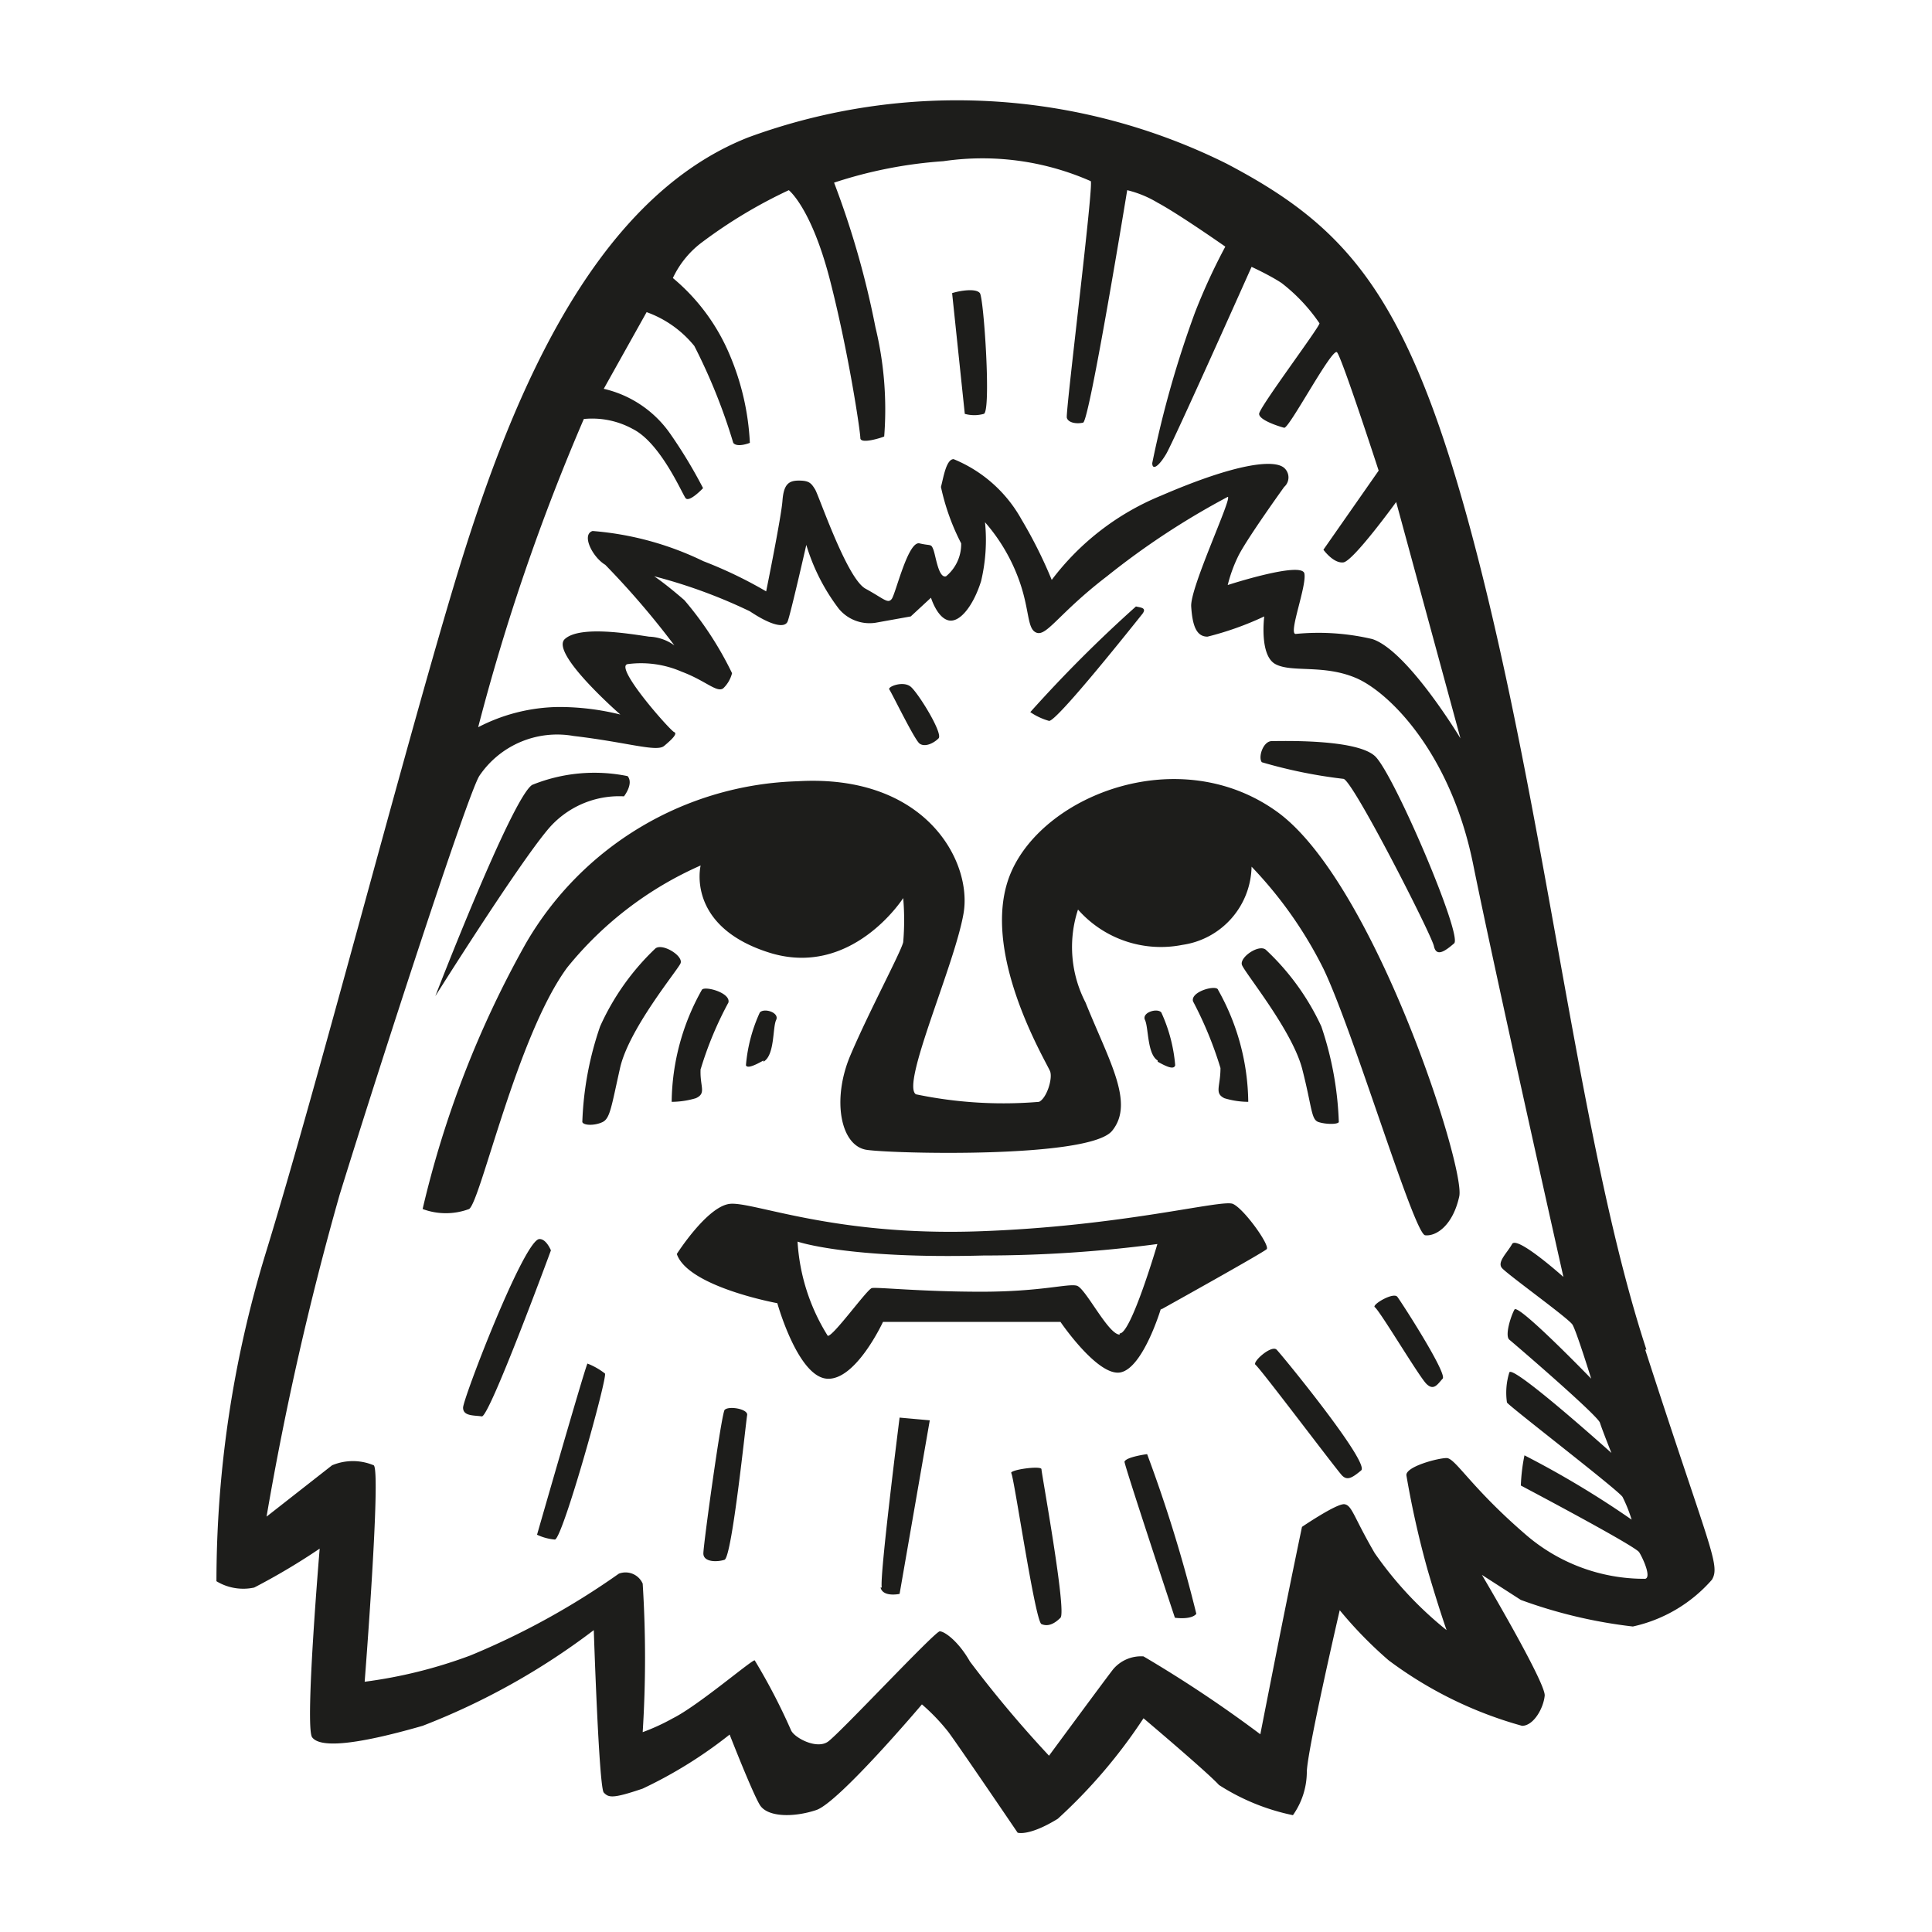 <?xml version="1.0" encoding="utf-8"?><!-- Скачано с сайта svg4.ru / Downloaded from svg4.ru -->
<svg width="800px" height="800px" viewBox="0 0 64 64" xmlns="http://www.w3.org/2000/svg"><path d="m20.67 26.38s.33-.42.12-.67a5.49 5.49 0 0 0 -3.16.29c-.67.42-3.21 7-3.21 7s2.67-4.25 3.71-5.5a3.08 3.08 0 0 1 2.54-1.12zm23.83-.58c.29 0 2.92 5.16 3 5.54s.38.16.67-.09-2-5.62-2.62-6.2-3.13-.5-3.42-.5-.46.54-.33.7a16.19 16.19 0 0 0 2.7.55zm-13.41-1.34c.16-.16-.67-1.5-.92-1.71s-.78 0-.71.09.83 1.66 1 1.79.46 0 .63-.17zm6.75-4.12c.16-.21-.05-.21-.21-.25a44.44 44.44 0 0 0 -3.5 3.5 2.1 2.1 0 0 0 .62.29c.25.04 2.92-3.33 3.09-3.54zm4.45 6.54c-3.2-2.29-7.66-.58-8.79 2s1.21 6.37 1.29 6.62-.12.88-.37 1a14.18 14.18 0 0 1 -4.08-.25c-.5-.33 1.29-4.29 1.58-6s-1.25-4.62-5.5-4.37a10.77 10.77 0 0 0 -9 5.37 33.47 33.47 0 0 0 -3.42 8.8 2.2 2.2 0 0 0 1.54 0c.38-.25 1.59-5.75 3.25-8a11.78 11.78 0 0 1 4.42-3.38s-.5 2 2.25 2.88 4.46-1.8 4.46-1.8a8.64 8.64 0 0 1 0 1.46c-.08.34-1.13 2.29-1.75 3.75s-.33 3 .54 3.13 7.38.29 8.13-.63-.09-2.29-.88-4.25a4 4 0 0 1 -.25-3.08 3.66 3.66 0 0 0 3.46 1.17 2.67 2.67 0 0 0 2.29-2.59 13.7 13.7 0 0 1 2.38 3.38c1 2.08 3 8.79 3.37 8.83s.92-.33 1.13-1.29-2.84-10.46-6.05-12.75zm1.39 10.29c.25.08.63.08.67 0a11 11 0 0 0 -.58-3.17 8.16 8.16 0 0 0 -1.84-2.54c-.23-.19-.87.25-.79.5s1.67 2.17 2 3.46.29 1.67.54 1.75zm-4.16-4a12.54 12.54 0 0 1 .91 2.21c0 .62-.21.83.13 1a2.78 2.78 0 0 0 .79.12 7.71 7.71 0 0 0 -1-3.71c-.04-.18-.92.05-.83.38zm-1.17 2c.37.21.54.25.58.12a5.24 5.24 0 0 0 -.46-1.75c-.13-.16-.66 0-.54.25s.07 1.13.42 1.34zm.11 8.21s3.38-1.88 3.5-2-.75-1.34-1.12-1.5-3.67.75-8.46.91-7.46-1-8.21-.91-1.75 1.66-1.75 1.66c.37 1.09 3.33 1.63 3.33 1.63s.67 2.41 1.63 2.5 1.87-1.88 1.87-1.88.54 0 1.88 0 4 0 4 0 1.25 1.84 2 1.67 1.33-2.12 1.33-2.12zm-1.37.83c-.38 0-1.13-1.54-1.42-1.62s-1.17.2-3.17.2-3.46-.16-3.62-.12-1.29 1.62-1.46 1.58a6.6 6.6 0 0 1 -1-3.12s1.67.58 6.17.46a43.61 43.61 0 0 0 5.75-.38s-.88 3-1.25 2.96zm-19.25-3.16c-.55.2-2.5 5.29-2.5 5.58s.37.25.62.29 2.29-5.5 2.29-5.5-.17-.42-.41-.37zm-.05 9.79a1.75 1.75 0 0 0 .59.16c.25 0 1.75-5.37 1.66-5.5a2.26 2.26 0 0 0 -.58-.33c-.08.13-1.67 5.67-1.67 5.67zm6.21-4.13c-.12.25-.7 4.46-.7 4.75s.45.29.7.21.71-4.58.75-4.79-.63-.32-.75-.17zm5.17 5.88c.08.33.63.21.63.21l1-5.75-1-.09s-.67 5.29-.59 5.63zm4.33-3.79c.09.12.79 4.91 1 5s.42 0 .63-.21-.63-4.79-.63-4.92-1.07.02-1 .13zm3.75-.38c0 .13 1.67 5.17 1.67 5.17s.54.08.71-.13a47.55 47.55 0 0 0 -1.63-5.29s-.69.09-.75.25zm4.34-3.21c.2.17 2.7 3.5 2.87 3.67s.33.08.63-.17-2.63-3.83-2.8-4-.82.41-.7.5zm3.95-1.91c.17.12 1.46 2.29 1.71 2.54s.38 0 .54-.17-1.37-2.54-1.5-2.71-.85.26-.75.34zm9 1.41c-2.16-6.58-3.2-16.71-5.45-25.71s-4.25-11.37-8.46-13.58a20.06 20.06 0 0 0 -15.84-.87c-5.29 2.08-8 9-9.75 14.83s-4.54 16.62-6.25 22.17a37.25 37.25 0 0 0 -1.62 10.83 1.71 1.71 0 0 0 1.25.21 21.64 21.64 0 0 0 2.17-1.29s-.5 5.91-.25 6.25 1.33.29 3.66-.38a23.12 23.12 0 0 0 5.67-3.17s.17 5.21.33 5.38.29.21 1.29-.13a14.74 14.74 0 0 0 2.88-1.79s.75 1.92 1 2.33 1.12.42 1.87.17 3.5-3.5 3.5-3.5a6.6 6.6 0 0 1 .88.92c.37.5 2.29 3.33 2.29 3.33s.37.13 1.33-.46a17.5 17.5 0 0 0 2.84-3.33s2.12 1.79 2.5 2.21a7.21 7.21 0 0 0 2.45 1 2.5 2.5 0 0 0 .46-1.42c0-.67 1.09-5.37 1.09-5.37a13.67 13.67 0 0 0 1.62 1.66 13.29 13.29 0 0 0 4.42 2.17c.38 0 .71-.58.75-1s-2.08-4-2.08-4l1.29.83a16.15 16.15 0 0 0 3.71.88 4.86 4.86 0 0 0 2.62-1.55c.29-.49-.08-1.03-2.21-7.62zm-35.2-30.83a2.79 2.79 0 0 1 1.62.33c.92.46 1.63 2.13 1.75 2.29s.58-.33.58-.33a16 16 0 0 0 -1.08-1.79 3.69 3.69 0 0 0 -2.21-1.5l1.42-2.54a3.6 3.6 0 0 1 1.58 1.12 19 19 0 0 1 1.29 3.21c.13.17.55 0 .55 0a8.48 8.48 0 0 0 -.67-2.92 6.66 6.66 0 0 0 -1.88-2.54 3.14 3.14 0 0 1 1-1.21 16.18 16.18 0 0 1 2.84-1.7s.75.58 1.37 3 1 5 1 5.21.67 0 .79-.05a11.55 11.55 0 0 0 -.29-3.62 29.2 29.2 0 0 0 -1.37-4.79 14.75 14.75 0 0 1 3.62-.71 8.89 8.89 0 0 1 4.88.66c.12 0-.84 7.67-.79 7.84s.33.21.54.16 1.46-7.7 1.46-7.7a3.58 3.58 0 0 1 1 .41c.71.38 2.25 1.46 2.25 1.46a20 20 0 0 0 -1 2.17 34 34 0 0 0 -1.42 5c0 .25.21.12.46-.3s2.83-6.2 2.83-6.2.63.29 1 .54a5.82 5.82 0 0 1 1.25 1.33c0 .13-2 2.79-2 3s.67.42.83.46 1.59-2.67 1.75-2.5 1.38 3.92 1.38 3.92l-1.83 2.62s.33.46.66.42 1.75-2 1.75-2l2.13 7.83s-1.75-2.91-2.92-3.29a7.79 7.79 0 0 0 -2.54-.17c-.25 0 .37-1.58.29-2s-2.54.38-2.54.38a4.78 4.78 0 0 1 .33-.92c.25-.54 1.54-2.33 1.54-2.33a.42.42 0 0 0 0-.63c-.33-.29-1.58-.16-4.08.92a8.62 8.62 0 0 0 -3.62 2.79 15.12 15.12 0 0 0 -1-2 4.53 4.53 0 0 0 -2.25-2c-.25 0-.34.63-.42.92a7.5 7.5 0 0 0 .67 1.87 1.38 1.38 0 0 1 -.5 1.09c-.25.08-.34-.67-.42-.88s-.08-.12-.46-.21-.79 1.67-.92 1.84-.25 0-.87-.34-1.54-3.08-1.67-3.29-.2-.29-.54-.29-.5.13-.54.67-.54 3-.54 3a14.28 14.28 0 0 0 -2.08-1 10.23 10.23 0 0 0 -3.67-1c-.38.12 0 .87.42 1.12a27.55 27.55 0 0 1 2.29 2.67 1.51 1.51 0 0 0 -.84-.29c-.62-.09-2.29-.38-2.79.08s1.84 2.5 1.84 2.5a8.42 8.42 0 0 0 -2.05-.25 5.93 5.93 0 0 0 -2.66.67 70.52 70.52 0 0 1 3.5-10.21zm35.16 38.42a6 6 0 0 1 -4-1.5c-1.79-1.55-2.29-2.5-2.58-2.5s-1.38.29-1.33.58a31.09 31.09 0 0 0 .7 3.12c.38 1.3.63 2 .63 2a12.15 12.15 0 0 1 -2.38-2.55c-.7-1.2-.75-1.58-1-1.62s-1.41.75-1.41.75-.42 2-.88 4.33-.5 2.54-.5 2.54a41.85 41.85 0 0 0 -3.87-2.58 1.21 1.21 0 0 0 -1 .42c-.17.21-2.13 2.87-2.13 2.87a38.51 38.51 0 0 1 -2.62-3.12c-.38-.67-.84-1-1-1s-3.34 3.41-3.71 3.66-1.08-.12-1.21-.37a20.16 20.16 0 0 0 -1.21-2.33c-.12 0-1.87 1.5-2.71 1.92a7 7 0 0 1 -1 .46 39 39 0 0 0 0-4.92.62.62 0 0 0 -.79-.33 25.14 25.14 0 0 1 -4.92 2.71 15.75 15.75 0 0 1 -3.5.87s.55-7 .3-7.17a1.78 1.78 0 0 0 -1.38 0l-2.17 1.7a102 102 0 0 1 2.42-10.66c1.38-4.46 4.25-13.29 4.63-13.88a3.11 3.11 0 0 1 3.12-1.32c1.79.21 2.75.54 3 .33s.46-.41.33-.46-2-2.16-1.54-2.25a3.37 3.37 0 0 1 1.79.25c.8.3 1.17.71 1.38.55a1.05 1.05 0 0 0 .29-.5 11.3 11.3 0 0 0 -1.58-2.42c-.67-.58-1-.79-1-.79a17.29 17.29 0 0 1 3.17 1.16c.75.5 1.16.55 1.25.34s.62-2.54.62-2.54a6.62 6.62 0 0 0 1.08 2.12 1.32 1.32 0 0 0 1.21.46l1.17-.21.67-.62s.2.66.58.75.83-.5 1.08-1.3a5.89 5.89 0 0 0 .13-1.95 6 6 0 0 1 1.08 1.79c.42 1.08.29 1.75.63 1.87s.75-.66 2.33-1.87a25.55 25.55 0 0 1 4-2.63c.17 0-1.25 3-1.21 3.63s.17 1 .54 1a10.24 10.24 0 0 0 1.88-.67s-.17 1.29.37 1.58 1.59 0 2.67.46 3.13 2.46 3.88 6.17 2.99 13.67 2.99 13.67-1.54-1.38-1.7-1.09-.5.59-.34.79 2.21 1.67 2.34 1.88.62 1.79.62 1.79-2.42-2.5-2.54-2.29-.33.87-.17 1 2.92 2.5 3 2.75.38 1 .38 1-3.25-2.92-3.38-2.67a2.25 2.25 0 0 0 -.08 1c.08.13 3.71 2.92 3.83 3.13a4.84 4.84 0 0 1 .3.75 31.17 31.17 0 0 0 -3.55-2.13 6 6 0 0 0 -.12 1s3.79 2 3.92 2.21.41.83.2.88zm-21.91-38.59c.25-.08 0-3.83-.13-4s-.67-.08-.92 0l.42 4a1.18 1.18 0 0 0 .63 0zm-10.88 17.71a8.18 8.18 0 0 0 -1.83 2.58 10.8 10.8 0 0 0 -.59 3.17c.05.12.42.12.67 0s.29-.5.58-1.79 1.88-3.21 2-3.46-.6-.69-.83-.5zm1.5 4a11.78 11.78 0 0 1 .92-2.21c.08-.33-.8-.56-.88-.42a7.71 7.71 0 0 0 -1 3.71 2.87 2.87 0 0 0 .8-.12c.37-.17.12-.38.16-1zm2.08-.25c.38-.21.3-1.13.42-1.38s-.4-.41-.54-.25a5.24 5.24 0 0 0 -.46 1.75c.04.09.21.05.58-.16z" fill="#1d1d1b"/></svg>